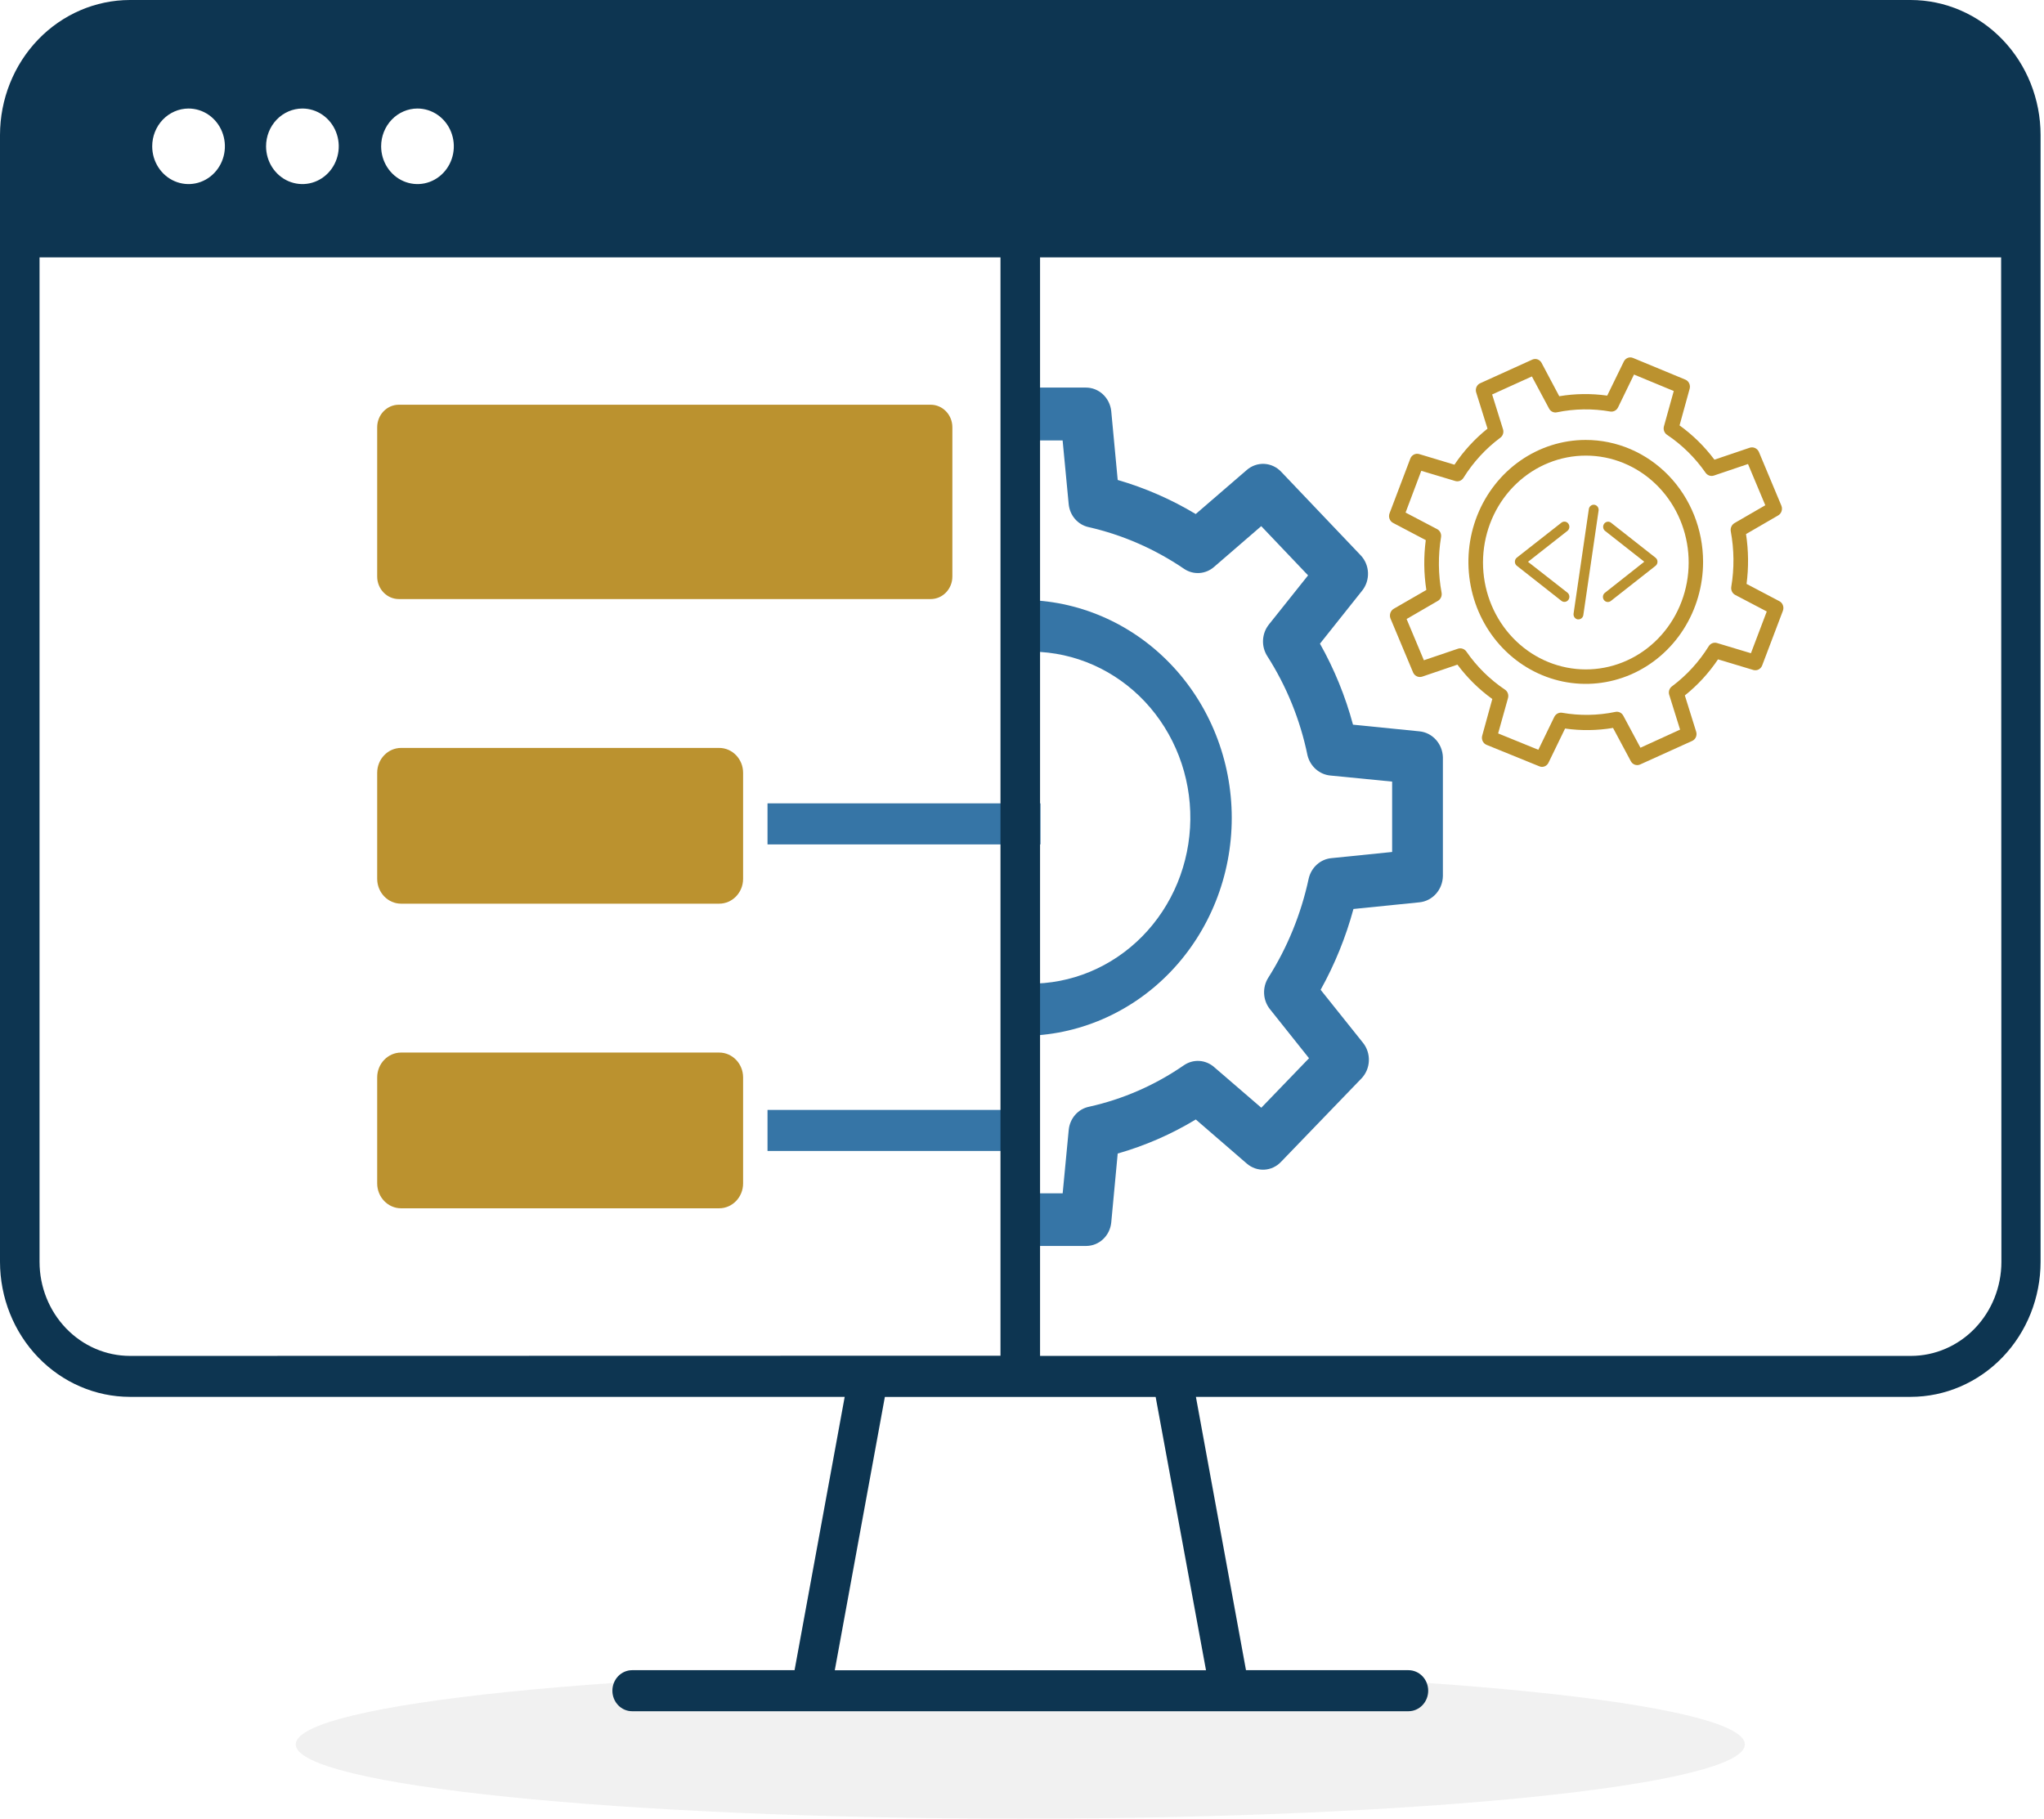 <?xml version="1.0" encoding="UTF-8"?>
<svg width="118px" height="105px" viewBox="0 0 118 105" version="1.1" xmlns="http://www.w3.org/2000/svg" xmlns:xlink="http://www.w3.org/1999/xlink">
    <!-- Generator: Sketch 59.1 (86144) - https://sketch.com -->
    <title>full-stack-web</title>
    <desc>Created with Sketch.</desc>
    <g id="Page-1" stroke="none" stroke-width="1" fill="none" fill-rule="evenodd">
        <g id="full-stack-web" fill-rule="nonzero">
            <path d="M58.903,105 C82.004,105 100.731,103.081 100.731,100.713 C100.731,98.346 82.004,96.427 58.903,96.427 C35.801,96.427 17.074,98.346 17.074,100.713 C17.074,103.081 35.801,105 58.903,105 Z" id="Path" fill="#DADADA" opacity="0.36"></path>
            <path d="M81.954,42.225 L78.109,41.839 C77.669,40.201 77.028,38.629 76.201,37.162 L78.635,34.103 C78.87,33.812 78.99,33.44 78.974,33.061 C78.958,32.682 78.805,32.323 78.547,32.055 L73.958,27.233 C73.7,26.962 73.353,26.801 72.986,26.782 C72.62,26.764 72.26,26.889 71.977,27.134 L69.029,29.678 C67.613,28.828 66.1,28.167 64.525,27.711 L64.151,23.73 C64.11,23.358 63.939,23.014 63.669,22.764 C63.4,22.514 63.052,22.377 62.691,22.377 L58.379,22.377 L58.379,25.428 L61.345,25.428 L61.695,29.1 C61.725,29.421 61.852,29.723 62.059,29.963 C62.266,30.202 62.541,30.367 62.845,30.433 C64.807,30.88 66.674,31.696 68.354,32.84 C68.616,33.018 68.927,33.103 69.24,33.083 C69.553,33.063 69.851,32.939 70.09,32.729 L72.811,30.377 L75.515,33.219 L73.252,36.057 C73.05,36.31 72.932,36.624 72.915,36.953 C72.898,37.281 72.984,37.606 73.159,37.88 C74.275,39.622 75.063,41.567 75.483,43.614 C75.56,43.923 75.727,44.2 75.961,44.408 C76.195,44.615 76.484,44.743 76.79,44.774 L80.368,45.126 L80.368,49.189 L76.852,49.546 C76.543,49.577 76.251,49.708 76.017,49.921 C75.784,50.134 75.62,50.417 75.549,50.732 C75.112,52.768 74.322,54.704 73.218,56.447 C73.045,56.72 72.96,57.044 72.977,57.372 C72.994,57.699 73.112,58.012 73.313,58.264 L75.57,61.097 L72.815,63.955 L70.086,61.603 C69.845,61.394 69.545,61.271 69.231,61.253 C68.917,61.235 68.606,61.324 68.344,61.505 C66.683,62.652 64.828,63.463 62.877,63.896 C62.569,63.957 62.288,64.119 62.076,64.359 C61.863,64.599 61.731,64.904 61.698,65.228 L61.348,68.895 L58.381,68.895 L58.381,71.935 L62.713,71.935 C63.072,71.933 63.418,71.793 63.684,71.542 C63.95,71.291 64.117,70.947 64.153,70.575 L64.525,66.599 C66.103,66.149 67.619,65.489 69.033,64.633 L71.976,67.178 C72.257,67.422 72.615,67.548 72.981,67.531 C73.347,67.513 73.693,67.354 73.95,67.083 L78.593,62.268 C78.853,61.999 79.007,61.639 79.024,61.258 C79.042,60.877 78.922,60.503 78.688,60.209 L76.24,57.146 C77.056,55.678 77.693,54.111 78.135,52.48 L81.949,52.095 C82.314,52.057 82.653,51.882 82.902,51.601 C83.151,51.321 83.292,50.956 83.298,50.574 L83.298,43.715 C83.286,43.34 83.142,42.982 82.895,42.708 C82.648,42.434 82.314,42.262 81.954,42.225 Z" id="Path" fill="#3675A6"></path>
            <path d="M53.728,23.367 L23.027,23.367 C22.336,23.367 21.775,23.949 21.775,24.668 L21.775,33.286 C21.775,34.005 22.336,34.587 23.027,34.587 L53.728,34.587 C54.419,34.587 54.98,34.005 54.98,33.286 L54.98,24.668 C54.98,23.949 54.419,23.367 53.728,23.367 Z" id="Path" fill="#BB922F"></path>
            <path d="M41.517,43.181 L23.158,43.181 C22.394,43.181 21.775,43.825 21.775,44.618 L21.775,50.737 C21.775,51.53 22.394,52.174 23.158,52.174 L41.517,52.174 C42.28,52.174 42.899,51.53 42.899,50.737 L42.899,44.618 C42.899,43.825 42.28,43.181 41.517,43.181 Z" id="Path" fill="#BB922F"></path>
            <path d="M41.517,60.769 L23.158,60.769 C22.394,60.769 21.775,61.412 21.775,62.206 L21.775,68.324 C21.775,69.118 22.394,69.761 23.158,69.761 L41.517,69.761 C42.28,69.761 42.899,69.118 42.899,68.324 L42.899,62.206 C42.899,61.412 42.28,60.769 41.517,60.769 Z" id="Path" fill="#BB922F"></path>
            <polygon id="Path" fill="#3675A6" points="60.066 46.382 44.309 46.382 44.309 48.752 60.066 48.752"></polygon>
            <polygon id="Path" fill="#3675A6" points="59.148 64.081 44.309 64.081 44.309 66.451 59.148 66.451"></polygon>
            <path d="M59.004,34.632 L58.553,34.632 L58.553,36.336 L58.997,36.336 L58.997,37.624 L59.61,37.624 C60.82,37.639 62.016,37.902 63.129,38.397 C64.242,38.893 65.25,39.611 66.096,40.511 C66.941,41.412 67.608,42.477 68.058,43.645 C68.508,44.814 68.732,46.063 68.718,47.321 C68.703,48.58 68.45,49.823 67.974,50.98 C67.497,52.137 66.806,53.185 65.94,54.064 C65.074,54.943 64.049,55.636 62.925,56.104 C61.802,56.572 60.6,56.805 59.389,56.79 L59.389,57.081 L59.281,56.785 L58.992,56.785 L58.992,58.001 L59.005,58.072 L59.005,58.401 L58.883,58.066 L58.554,58.066 L58.554,59.455 L58.616,59.773 L59.005,59.798 L59.005,59.806 C62.215,59.806 65.294,58.48 67.564,56.12 C69.834,53.76 71.109,50.559 71.109,47.222 C71.109,43.885 69.834,40.684 67.564,38.324 C65.294,35.964 62.215,34.638 59.005,34.638 L59.004,34.632 Z" id="Path" fill="#3675A6"></path>
            <path d="M102.717,34.706 L100.829,33.712 C100.954,32.757 100.943,31.787 100.798,30.835 L102.647,29.762 C102.741,29.71 102.813,29.623 102.848,29.518 C102.884,29.414 102.881,29.299 102.84,29.197 L101.538,26.085 C101.491,25.986 101.412,25.908 101.315,25.865 C101.217,25.822 101.108,25.817 101.007,25.851 L98.974,26.54 C98.403,25.778 97.724,25.11 96.96,24.561 L97.543,22.447 C97.572,22.342 97.563,22.229 97.516,22.131 C97.47,22.032 97.389,21.956 97.291,21.916 L94.277,20.667 C94.179,20.625 94.069,20.623 93.969,20.662 C93.87,20.702 93.788,20.779 93.741,20.878 L92.784,22.841 C91.865,22.711 90.932,22.723 90.016,22.876 L88.992,20.946 C88.94,20.852 88.857,20.781 88.758,20.747 C88.659,20.714 88.551,20.72 88.456,20.764 L85.461,22.122 C85.363,22.163 85.284,22.24 85.239,22.339 C85.195,22.437 85.187,22.55 85.219,22.654 L85.874,24.748 C85.139,25.336 84.495,26.038 83.965,26.829 L81.929,26.216 C81.828,26.186 81.719,26.196 81.624,26.244 C81.53,26.293 81.456,26.376 81.417,26.478 L80.22,29.634 C80.18,29.736 80.179,29.85 80.217,29.953 C80.254,30.056 80.328,30.141 80.422,30.19 L82.31,31.184 C82.184,32.14 82.195,33.11 82.342,34.062 L80.467,35.144 C80.373,35.197 80.302,35.284 80.266,35.389 C80.231,35.493 80.233,35.608 80.273,35.71 L81.58,38.83 C81.625,38.929 81.704,39.007 81.801,39.05 C81.898,39.093 82.007,39.098 82.108,39.064 L84.137,38.373 C84.707,39.137 85.386,39.806 86.151,40.357 L85.568,42.472 C85.538,42.577 85.548,42.69 85.595,42.789 C85.641,42.887 85.721,42.964 85.82,43.004 L88.859,44.24 C88.909,44.263 88.962,44.275 89.016,44.276 C89.095,44.276 89.172,44.253 89.239,44.211 C89.306,44.168 89.36,44.107 89.395,44.034 L90.352,42.062 C91.271,42.193 92.204,42.181 93.12,42.027 L94.152,43.956 C94.204,44.05 94.288,44.12 94.387,44.153 C94.486,44.186 94.593,44.18 94.687,44.136 L97.68,42.781 C97.777,42.74 97.856,42.663 97.901,42.564 C97.945,42.465 97.953,42.353 97.921,42.249 L97.266,40.151 C98.003,39.562 98.649,38.86 99.181,38.068 L101.218,38.681 C101.32,38.711 101.428,38.701 101.523,38.653 C101.617,38.604 101.691,38.521 101.73,38.419 L102.927,35.262 C102.965,35.159 102.965,35.044 102.926,34.941 C102.888,34.838 102.813,34.754 102.717,34.706 Z M96.526,39.624 C96.453,39.675 96.397,39.75 96.367,39.838 C96.338,39.925 96.336,40.02 96.362,40.108 L96.991,42.125 L94.703,43.17 L93.71,41.317 C93.666,41.236 93.598,41.171 93.517,41.132 C93.435,41.094 93.344,41.083 93.256,41.102 C92.24,41.313 91.195,41.33 90.172,41.15 C90.083,41.137 89.993,41.154 89.913,41.197 C89.834,41.241 89.769,41.309 89.728,41.392 L88.808,43.289 L86.487,42.344 L87.056,40.307 C87.082,40.216 87.079,40.118 87.047,40.029 C87.015,39.94 86.956,39.865 86.879,39.814 C86.008,39.23 85.251,38.482 84.646,37.607 C84.591,37.533 84.514,37.479 84.428,37.452 C84.342,37.424 84.249,37.425 84.163,37.455 L82.201,38.12 L81.203,35.739 L83.007,34.692 C83.086,34.647 83.15,34.577 83.188,34.493 C83.227,34.408 83.239,34.313 83.223,34.221 C83.027,33.164 83.016,32.08 83.19,31.019 C83.207,30.926 83.194,30.83 83.154,30.746 C83.113,30.661 83.048,30.592 82.967,30.55 L81.144,29.593 L82.051,27.182 L84.012,27.771 C84.1,27.797 84.193,27.794 84.278,27.761 C84.364,27.728 84.437,27.667 84.486,27.588 C85.048,26.686 85.768,25.902 86.607,25.276 C86.681,25.224 86.737,25.149 86.766,25.062 C86.796,24.974 86.797,24.88 86.771,24.791 L86.141,22.774 L88.436,21.734 L89.43,23.592 C89.473,23.673 89.541,23.738 89.622,23.776 C89.704,23.814 89.795,23.824 89.882,23.804 C90.899,23.594 91.944,23.58 92.966,23.76 C93.055,23.773 93.146,23.757 93.226,23.714 C93.306,23.67 93.371,23.602 93.411,23.518 L94.331,21.624 L96.626,22.575 L96.058,24.617 C96.034,24.707 96.038,24.802 96.07,24.889 C96.102,24.976 96.16,25.051 96.235,25.101 C97.105,25.683 97.862,26.429 98.468,27.301 C98.523,27.376 98.599,27.431 98.685,27.458 C98.772,27.486 98.865,27.485 98.951,27.454 L100.912,26.79 L101.91,29.171 L100.132,30.201 C100.054,30.247 99.991,30.317 99.952,30.401 C99.914,30.485 99.901,30.58 99.917,30.672 C100.113,31.73 100.124,32.816 99.947,33.878 C99.931,33.971 99.945,34.067 99.985,34.151 C100.026,34.236 100.091,34.304 100.172,34.347 L101.995,35.303 L101.081,37.714 L99.12,37.124 C99.032,37.098 98.939,37.102 98.854,37.135 C98.769,37.168 98.696,37.229 98.646,37.308 C98.085,38.211 97.366,38.996 96.526,39.624 Z" id="Shape" fill="#BB922F"></path>
            <path d="M91.533,25.4 C90.194,25.402 88.885,25.818 87.772,26.593 C86.659,27.369 85.793,28.471 85.282,29.758 C84.772,31.046 84.64,32.462 84.904,33.828 C85.168,35.194 85.815,36.447 86.764,37.43 C87.714,38.413 88.922,39.082 90.236,39.351 C91.551,39.62 92.913,39.477 94.15,38.942 C95.386,38.406 96.442,37.502 97.184,36.342 C97.927,35.182 98.321,33.82 98.319,32.427 C98.315,30.56 97.598,28.771 96.326,27.453 C95.053,26.135 93.329,25.396 91.533,25.4 Z M93.722,26.732 C95.098,27.295 96.223,28.371 96.876,29.75 C97.53,31.129 97.664,32.711 97.254,34.188 C96.844,35.665 95.919,36.93 94.659,37.735 C93.4,38.54 91.896,38.827 90.444,38.54 C88.991,38.254 87.693,37.414 86.805,36.185 C85.916,34.956 85.501,33.427 85.64,31.897 C85.779,30.366 86.462,28.945 87.556,27.911 C88.65,26.876 90.076,26.304 91.554,26.305 C92.296,26.305 93.031,26.45 93.722,26.731 L93.722,26.732 Z" id="Shape" fill="#BB922F"></path>
            <path d="M90.54,30.233 C90.518,30.202 90.49,30.176 90.457,30.156 C90.425,30.136 90.39,30.123 90.353,30.118 C90.316,30.112 90.278,30.115 90.242,30.125 C90.206,30.134 90.171,30.151 90.142,30.175 L87.567,32.194 C87.507,32.242 87.468,32.312 87.458,32.39 C87.448,32.468 87.467,32.546 87.513,32.609 C87.527,32.631 87.546,32.649 87.567,32.665 L90.139,34.688 C90.169,34.712 90.203,34.729 90.239,34.74 C90.275,34.75 90.313,34.753 90.35,34.748 C90.388,34.743 90.424,34.73 90.456,34.711 C90.489,34.691 90.517,34.665 90.54,34.635 C90.563,34.604 90.58,34.568 90.59,34.531 C90.6,34.493 90.602,34.454 90.598,34.415 C90.593,34.376 90.581,34.339 90.562,34.305 C90.544,34.271 90.519,34.242 90.489,34.218 L88.212,32.437 L90.486,30.651 C90.516,30.627 90.541,30.598 90.56,30.564 C90.58,30.53 90.592,30.493 90.597,30.454 C90.602,30.415 90.6,30.375 90.59,30.337 C90.58,30.299 90.563,30.264 90.54,30.233 Z" id="Path" fill="#BB922F"></path>
            <path d="M92.592,34.637 C92.637,34.7 92.704,34.742 92.778,34.753 C92.853,34.765 92.929,34.746 92.99,34.7 L95.573,32.669 C95.633,32.622 95.673,32.552 95.683,32.475 C95.694,32.397 95.674,32.319 95.629,32.256 C95.613,32.234 95.594,32.215 95.573,32.199 L93.001,30.176 C92.941,30.131 92.867,30.112 92.794,30.123 C92.721,30.134 92.654,30.174 92.609,30.235 C92.564,30.296 92.543,30.372 92.551,30.449 C92.559,30.525 92.595,30.595 92.652,30.645 L94.924,32.431 L92.652,34.225 C92.591,34.271 92.551,34.341 92.54,34.418 C92.529,34.495 92.548,34.574 92.592,34.637 Z" id="Path" fill="#BB922F"></path>
            <path d="M91.08,35.759 L91.124,35.759 C91.192,35.759 91.258,35.734 91.31,35.688 C91.362,35.642 91.396,35.578 91.406,35.508 L92.287,29.472 C92.296,29.395 92.276,29.318 92.231,29.256 C92.185,29.195 92.119,29.154 92.045,29.143 C91.971,29.132 91.897,29.152 91.837,29.198 C91.776,29.244 91.736,29.312 91.724,29.388 L90.843,35.423 C90.832,35.5 90.85,35.579 90.895,35.642 C90.939,35.705 91.005,35.747 91.08,35.759 Z" id="Path" fill="#BB922F"></path>
            <path d="M110.303,0 L7.5,0 C5.511,0.003 3.605,0.825 2.199,2.286 C0.793,3.748 0.002,5.73 0,7.797 L0,72.852 C0.002,74.919 0.793,76.9 2.199,78.362 C3.605,79.823 5.511,80.646 7.5,80.648 L48.764,80.648 L45.87,96.428 L36.493,96.428 C36.191,96.428 35.901,96.553 35.687,96.775 C35.474,96.997 35.353,97.299 35.353,97.613 C35.353,97.927 35.474,98.229 35.687,98.451 C35.901,98.673 36.191,98.798 36.493,98.798 L81.31,98.798 C81.612,98.798 81.902,98.673 82.116,98.451 C82.33,98.229 82.45,97.927 82.45,97.613 C82.45,97.299 82.33,96.997 82.116,96.775 C81.902,96.553 81.612,96.428 81.31,96.428 L71.931,96.428 L69.04,80.648 L110.303,80.648 C112.291,80.646 114.198,79.824 115.604,78.363 C117.01,76.901 117.801,74.919 117.803,72.852 L117.803,7.797 C117.801,5.729 117.01,3.747 115.604,2.286 C114.198,0.824 112.291,0.002 110.303,0 Z M24.101,6.266 C24.516,6.266 24.922,6.394 25.267,6.634 C25.612,6.874 25.881,7.214 26.039,7.613 C26.198,8.011 26.24,8.45 26.159,8.873 C26.078,9.296 25.878,9.684 25.584,9.989 C25.291,10.294 24.917,10.502 24.51,10.586 C24.104,10.67 23.682,10.627 23.298,10.462 C22.915,10.297 22.587,10.017 22.357,9.659 C22.126,9.3 22.003,8.879 22.003,8.447 C22.003,7.869 22.224,7.314 22.618,6.905 C23.011,6.496 23.545,6.266 24.101,6.266 Z M17.458,6.266 C17.873,6.266 18.279,6.394 18.624,6.634 C18.969,6.874 19.238,7.214 19.396,7.613 C19.555,8.011 19.597,8.45 19.516,8.873 C19.435,9.296 19.235,9.684 18.942,9.989 C18.648,10.294 18.274,10.502 17.867,10.586 C17.46,10.67 17.039,10.627 16.655,10.462 C16.272,10.297 15.944,10.017 15.714,9.659 C15.483,9.3 15.36,8.879 15.36,8.447 C15.36,7.869 15.581,7.314 15.974,6.906 C16.368,6.497 16.901,6.267 17.457,6.266 L17.458,6.266 Z M10.885,6.266 C11.3,6.266 11.706,6.394 12.051,6.634 C12.396,6.874 12.665,7.214 12.823,7.613 C12.982,8.011 13.024,8.45 12.943,8.873 C12.862,9.296 12.662,9.684 12.368,9.989 C12.075,10.294 11.701,10.502 11.294,10.586 C10.887,10.67 10.466,10.627 10.082,10.462 C9.699,10.297 9.371,10.017 9.141,9.659 C8.91,9.3 8.787,8.879 8.787,8.447 C8.787,7.869 9.008,7.314 9.401,6.906 C9.795,6.497 10.328,6.267 10.884,6.266 L10.885,6.266 Z M7.505,78.283 C6.12,78.282 4.792,77.71 3.813,76.691 C2.834,75.673 2.283,74.292 2.283,72.852 L2.283,14.858 L57.758,14.858 L57.758,78.274 L49.199,78.274 L7.505,78.283 Z M69.623,96.432 L48.192,96.432 L51.083,80.653 L66.716,80.653 L69.623,96.432 Z M115.541,72.856 C115.539,74.296 114.988,75.675 114.009,76.693 C113.03,77.71 111.703,78.282 110.319,78.283 L68.607,78.283 L60.042,78.283 L60.042,14.858 L115.525,14.858 L115.541,72.856 Z" id="Shape" fill="#0D3551"></path>
        </g>
    </g>
</svg>